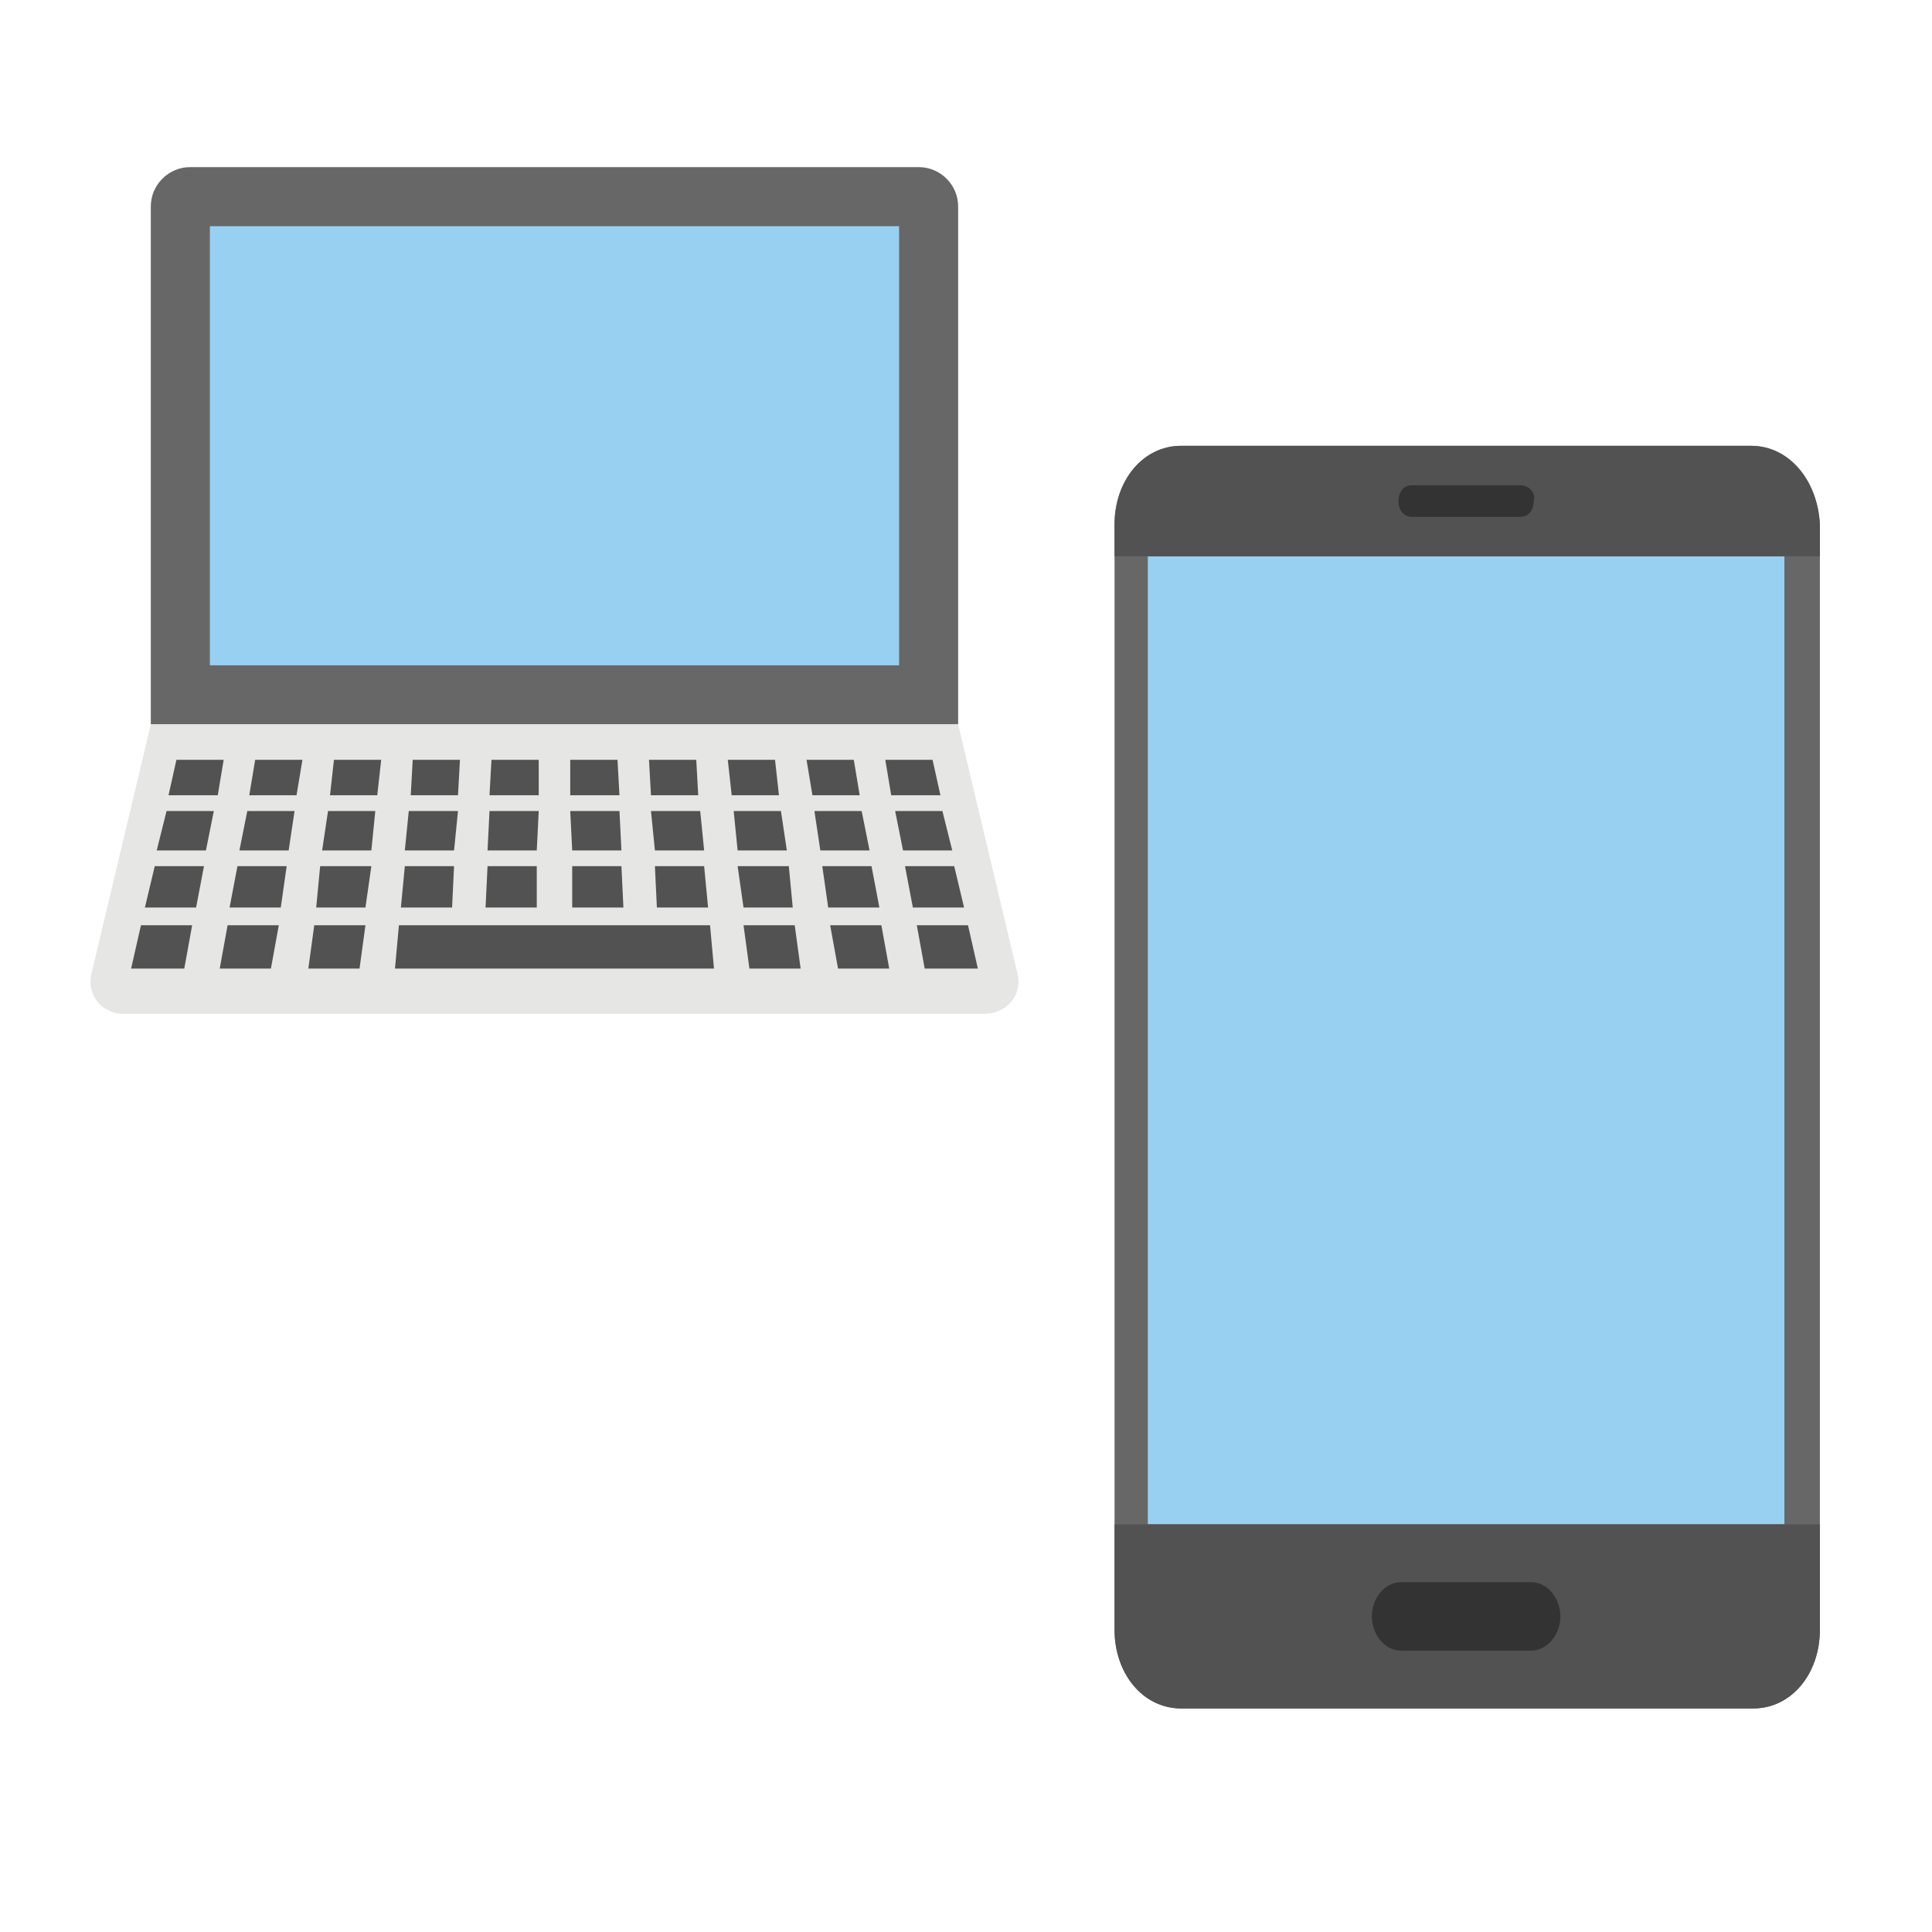 <?xml version="1.0" encoding="utf-8"?>
<svg width="100%" height="100%" viewBox="0 0 52 52" version="1.1" xmlns="http://www.w3.org/2000/svg" style="fill-rule:evenodd;clip-rule:evenodd;stroke-linejoin:round;stroke-miterlimit:2;">
  <g>
    <g transform="matrix(0.53,0,0,0.53,1.144,2.113)">
      <path d="M44.5,4.5L7.5,4.5C6.4,4.5 5.5,5.4 5.5,6.5L5.5,32.8L46.5,32.8L46.5,6.5C46.5,5.4 45.6,4.5 44.5,4.5Z" style="fill:rgb(103,103,103);fill-rule:nonzero;"/>
    </g>
    <g transform="matrix(0.53,0,0,0.53,1.144,2.113)">
      <rect x="8.5" y="7.5" width="35" height="22.3" style="fill:rgb(152,208,241);"/>
    </g>
    <g transform="matrix(0.53,0,0,0.53,1.144,2.113)">
      <path d="M49.5,45.4L46.5,32.8L5.5,32.8L2.5,45.4C2.2,46.5 3,47.5 4.1,47.5L47.8,47.5C49,47.5 49.8,46.5 49.5,45.4Z" style="fill:rgb(230,230,229);fill-rule:nonzero;"/>
    </g>
    <g id="XMLID_1709_" transform="matrix(0.53,0,0,0.53,1.144,2.113)">
      <g id="XMLID_1720_">
        <g id="XMLID_1719_">
          <g id="XMLID_1704_">
            <path d="M8.9,36.4L6.4,36.4L6.8,34.6L9.2,34.6L8.9,36.4Z" style="fill:rgb(82,82,82);fill-rule:nonzero;"/>
          </g>
          <g id="XMLID_1711_">
            <path d="M12.9,36.4L10.5,36.4L10.8,34.6L13.2,34.6L12.9,36.4Z" style="fill:rgb(82,82,82);fill-rule:nonzero;"/>
          </g>
          <g id="XMLID_1712_">
            <path d="M17,36.4L14.6,36.4L14.8,34.6L17.2,34.6L17,36.4Z" style="fill:rgb(82,82,82);fill-rule:nonzero;"/>
          </g>
          <g id="XMLID_1713_">
            <path d="M21.1,36.4L18.7,36.4L18.8,34.6L21.2,34.6L21.1,36.4Z" style="fill:rgb(82,82,82);fill-rule:nonzero;"/>
          </g>
          <g id="XMLID_1714_">
            <path d="M29.3,36.4L26.8,36.4L26.8,34.6L29.2,34.6L29.3,36.4Z" style="fill:rgb(82,82,82);fill-rule:nonzero;"/>
          </g>
          <g id="XMLID_1710_">
            <path d="M25.2,36.4L22.7,36.4L22.8,34.6L25.2,34.6L25.2,36.4Z" style="fill:rgb(82,82,82);fill-rule:nonzero;"/>
          </g>
          <g id="XMLID_1715_">
            <path d="M33.3,36.4L30.9,36.4L30.8,34.6L33.2,34.6L33.3,36.4Z" style="fill:rgb(82,82,82);fill-rule:nonzero;"/>
          </g>
          <g id="XMLID_1716_">
            <path d="M37.4,36.4L35,36.4L34.8,34.6L37.2,34.6L37.4,36.4Z" style="fill:rgb(82,82,82);fill-rule:nonzero;"/>
          </g>
          <g id="XMLID_1717_">
            <path d="M41.5,36.4L39.1,36.4L38.8,34.6L41.2,34.6L41.5,36.4Z" style="fill:rgb(82,82,82);fill-rule:nonzero;"/>
          </g>
          <g id="XMLID_1718_">
            <path d="M45.6,36.4L43.1,36.4L42.8,34.6L45.2,34.6L45.6,36.4Z" style="fill:rgb(82,82,82);fill-rule:nonzero;"/>
          </g>
        </g>
        <g id="XMLID_1721_">
          <g id="XMLID_1733_">
            <path d="M8.3,39.2L5.8,39.2L6.3,37.2L8.7,37.2L8.3,39.2Z" style="fill:rgb(82,82,82);fill-rule:nonzero;"/>
          </g>
          <g id="XMLID_1732_">
            <path d="M12.5,39.2L10,39.2L10.4,37.2L12.8,37.2L12.5,39.2Z" style="fill:rgb(82,82,82);fill-rule:nonzero;"/>
          </g>
          <g id="XMLID_1731_">
            <path d="M16.7,39.2L14.2,39.2L14.5,37.2L16.9,37.2L16.7,39.2Z" style="fill:rgb(82,82,82);fill-rule:nonzero;"/>
          </g>
          <g id="XMLID_1729_">
            <path d="M20.9,39.2L18.4,39.2L18.6,37.2L21.1,37.2L20.9,39.2Z" style="fill:rgb(82,82,82);fill-rule:nonzero;"/>
          </g>
          <g id="XMLID_1727_">
            <path d="M29.4,39.2L26.9,39.2L26.8,37.2L29.3,37.2L29.4,39.2Z" style="fill:rgb(82,82,82);fill-rule:nonzero;"/>
          </g>
          <g id="XMLID_1726_">
            <path d="M25.1,39.2L22.6,39.2L22.7,37.2L25.2,37.2L25.1,39.2Z" style="fill:rgb(82,82,82);fill-rule:nonzero;"/>
          </g>
          <g id="XMLID_1725_">
            <path d="M33.6,39.2L31.1,39.2L30.9,37.2L33.4,37.2L33.6,39.2Z" style="fill:rgb(82,82,82);fill-rule:nonzero;"/>
          </g>
          <g id="XMLID_1724_">
            <path d="M37.8,39.2L35.3,39.2L35.1,37.2L37.5,37.2L37.8,39.2Z" style="fill:rgb(82,82,82);fill-rule:nonzero;"/>
          </g>
          <g id="XMLID_1723_">
            <path d="M42,39.2L39.5,39.2L39.2,37.2L41.6,37.2L42,39.2Z" style="fill:rgb(82,82,82);fill-rule:nonzero;"/>
          </g>
          <g id="XMLID_1722_">
            <path d="M46.2,39.2L43.7,39.2L43.3,37.2L45.7,37.2L46.2,39.2Z" style="fill:rgb(82,82,82);fill-rule:nonzero;"/>
          </g>
        </g>
        <g id="XMLID_1734_">
          <g id="XMLID_1744_">
            <path d="M7.8,42.1L5.2,42.1L5.7,40L8.2,40L7.8,42.1Z" style="fill:rgb(82,82,82);fill-rule:nonzero;"/>
          </g>
          <g id="XMLID_1743_">
            <path d="M12.1,42.1L9.5,42.1L9.9,40L12.4,40L12.1,42.1Z" style="fill:rgb(82,82,82);fill-rule:nonzero;"/>
          </g>
          <g id="XMLID_1742_">
            <path d="M16.4,42.1L13.9,42.1L14.1,40L16.7,40L16.4,42.1Z" style="fill:rgb(82,82,82);fill-rule:nonzero;"/>
          </g>
          <g id="XMLID_1741_">
            <path d="M20.8,42.1L18.2,42.1L18.4,40L20.9,40L20.8,42.1Z" style="fill:rgb(82,82,82);fill-rule:nonzero;"/>
          </g>
          <g id="XMLID_1740_">
            <path d="M29.5,42.1L26.9,42.1L26.9,40L29.4,40L29.5,42.1Z" style="fill:rgb(82,82,82);fill-rule:nonzero;"/>
          </g>
          <g id="XMLID_1739_">
            <path d="M25.1,42.1L22.5,42.1L22.6,40L25.1,40L25.1,42.1Z" style="fill:rgb(82,82,82);fill-rule:nonzero;"/>
          </g>
          <g id="XMLID_1738_">
            <path d="M33.8,42.1L31.2,42.1L31.1,40L33.6,40L33.8,42.1Z" style="fill:rgb(82,82,82);fill-rule:nonzero;"/>
          </g>
          <g id="XMLID_1737_">
            <path d="M38.1,42.1L35.6,42.1L35.3,40L37.9,40L38.1,42.1Z" style="fill:rgb(82,82,82);fill-rule:nonzero;"/>
          </g>
          <g id="XMLID_1736_">
            <path d="M42.5,42.1L39.9,42.1L39.6,40L42.1,40L42.5,42.1Z" style="fill:rgb(82,82,82);fill-rule:nonzero;"/>
          </g>
          <g id="XMLID_1735_">
            <path d="M46.8,42.1L44.2,42.1L43.8,40L46.3,40L46.8,42.1Z" style="fill:rgb(82,82,82);fill-rule:nonzero;"/>
          </g>
        </g>
        <g id="XMLID_1745_">
          <g id="XMLID_1755_">
            <path d="M7.2,45.2L4.5,45.2L5,43L7.6,43L7.2,45.2Z" style="fill:rgb(82,82,82);fill-rule:nonzero;"/>
          </g>
          <g id="XMLID_1754_">
            <path d="M11.6,45.2L9,45.2L9.4,43L12,43L11.6,45.2Z" style="fill:rgb(82,82,82);fill-rule:nonzero;"/>
          </g>
          <g id="XMLID_1753_">
            <path d="M16.1,45.2L13.5,45.2L13.8,43L16.4,43L16.1,45.2Z" style="fill:rgb(82,82,82);fill-rule:nonzero;"/>
          </g>
          <g id="XMLID_1748_">
            <path d="M38.5,45.2L35.9,45.2L35.6,43L38.2,43L38.5,45.2Z" style="fill:rgb(82,82,82);fill-rule:nonzero;"/>
          </g>
          <g id="XMLID_1747_">
            <path d="M43,45.2L40.4,45.2L40,43L42.6,43L43,45.2Z" style="fill:rgb(82,82,82);fill-rule:nonzero;"/>
          </g>
          <g id="XMLID_1746_">
            <path d="M47.5,45.2L44.8,45.2L44.4,43L47,43L47.5,45.2Z" style="fill:rgb(82,82,82);fill-rule:nonzero;"/>
          </g>
        </g>
      </g>
      <g id="XMLID_1752_">
        <path d="M34.1,45.2L17.9,45.2L18.1,43L33.9,43L34.1,45.2Z" style="fill:rgb(82,82,82);fill-rule:nonzero;"/>
      </g>
    </g>
    <g id="XMLID_4800_" transform="matrix(0.597,0,0,0.708,27.61,10.583)">
      <path d="M32.7,2L7,2C5.3,2 4,3.3 4,5L4,47C4,48.7 5.3,50 7,50L32.8,50C34.5,50 35.8,48.7 35.8,47L35.8,5C35.7,3.3 34.4,2 32.7,2Z" style="fill:rgb(103,103,103);fill-rule:nonzero;"/>
    </g>
    <g transform="matrix(0.597,0,0,0.708,27.61,10.583)">
      <rect x="5.5" y="6.2" width="28.7" height="36.8" style="fill:rgb(152,208,241);"/>
    </g>
    <g transform="matrix(0.597,0,0,0.708,27.61,10.583)">
      <path d="M4,43L4,47C4,48.7 5.3,50 7,50L32.8,50C34.5,50 35.8,48.7 35.8,47L35.8,43L4,43Z" style="fill:rgb(82,82,82);fill-rule:nonzero;"/>
    </g>
    <g transform="matrix(0.597,0,0,0.708,27.61,10.583)">
      <path d="M32.7,2L7,2C5.3,2 4,3.3 4,5L4,6.2L35.8,6.2L35.8,5C35.7,3.3 34.4,2 32.7,2Z" style="fill:rgb(82,82,82);fill-rule:nonzero;"/>
    </g>
    <g id="XMLID_4801_" transform="matrix(0.597,0,0,0.708,27.61,10.583)">
      <path d="M22.8,45.2L16.9,45.2C16.2,45.2 15.6,45.8 15.6,46.5C15.6,47.2 16.2,47.8 16.9,47.8L22.8,47.8C23.5,47.8 24.1,47.2 24.1,46.5C24.1,45.8 23.5,45.2 22.8,45.2Z" style="fill:rgb(51,51,51);fill-rule:nonzero;"/>
    </g>
    <g id="XMLID_4799_" transform="matrix(0.597,0,0,0.708,27.61,10.583)">
      <path d="M22.3,3.5L17.4,3.5C17,3.5 16.8,3.8 16.8,4.1C16.8,4.5 17.1,4.7 17.4,4.7L22.3,4.7C22.7,4.7 22.9,4.4 22.9,4.1C23,3.8 22.7,3.5 22.3,3.5Z" style="fill:rgb(51,51,51);fill-rule:nonzero;"/>
    </g>
  </g>
</svg>